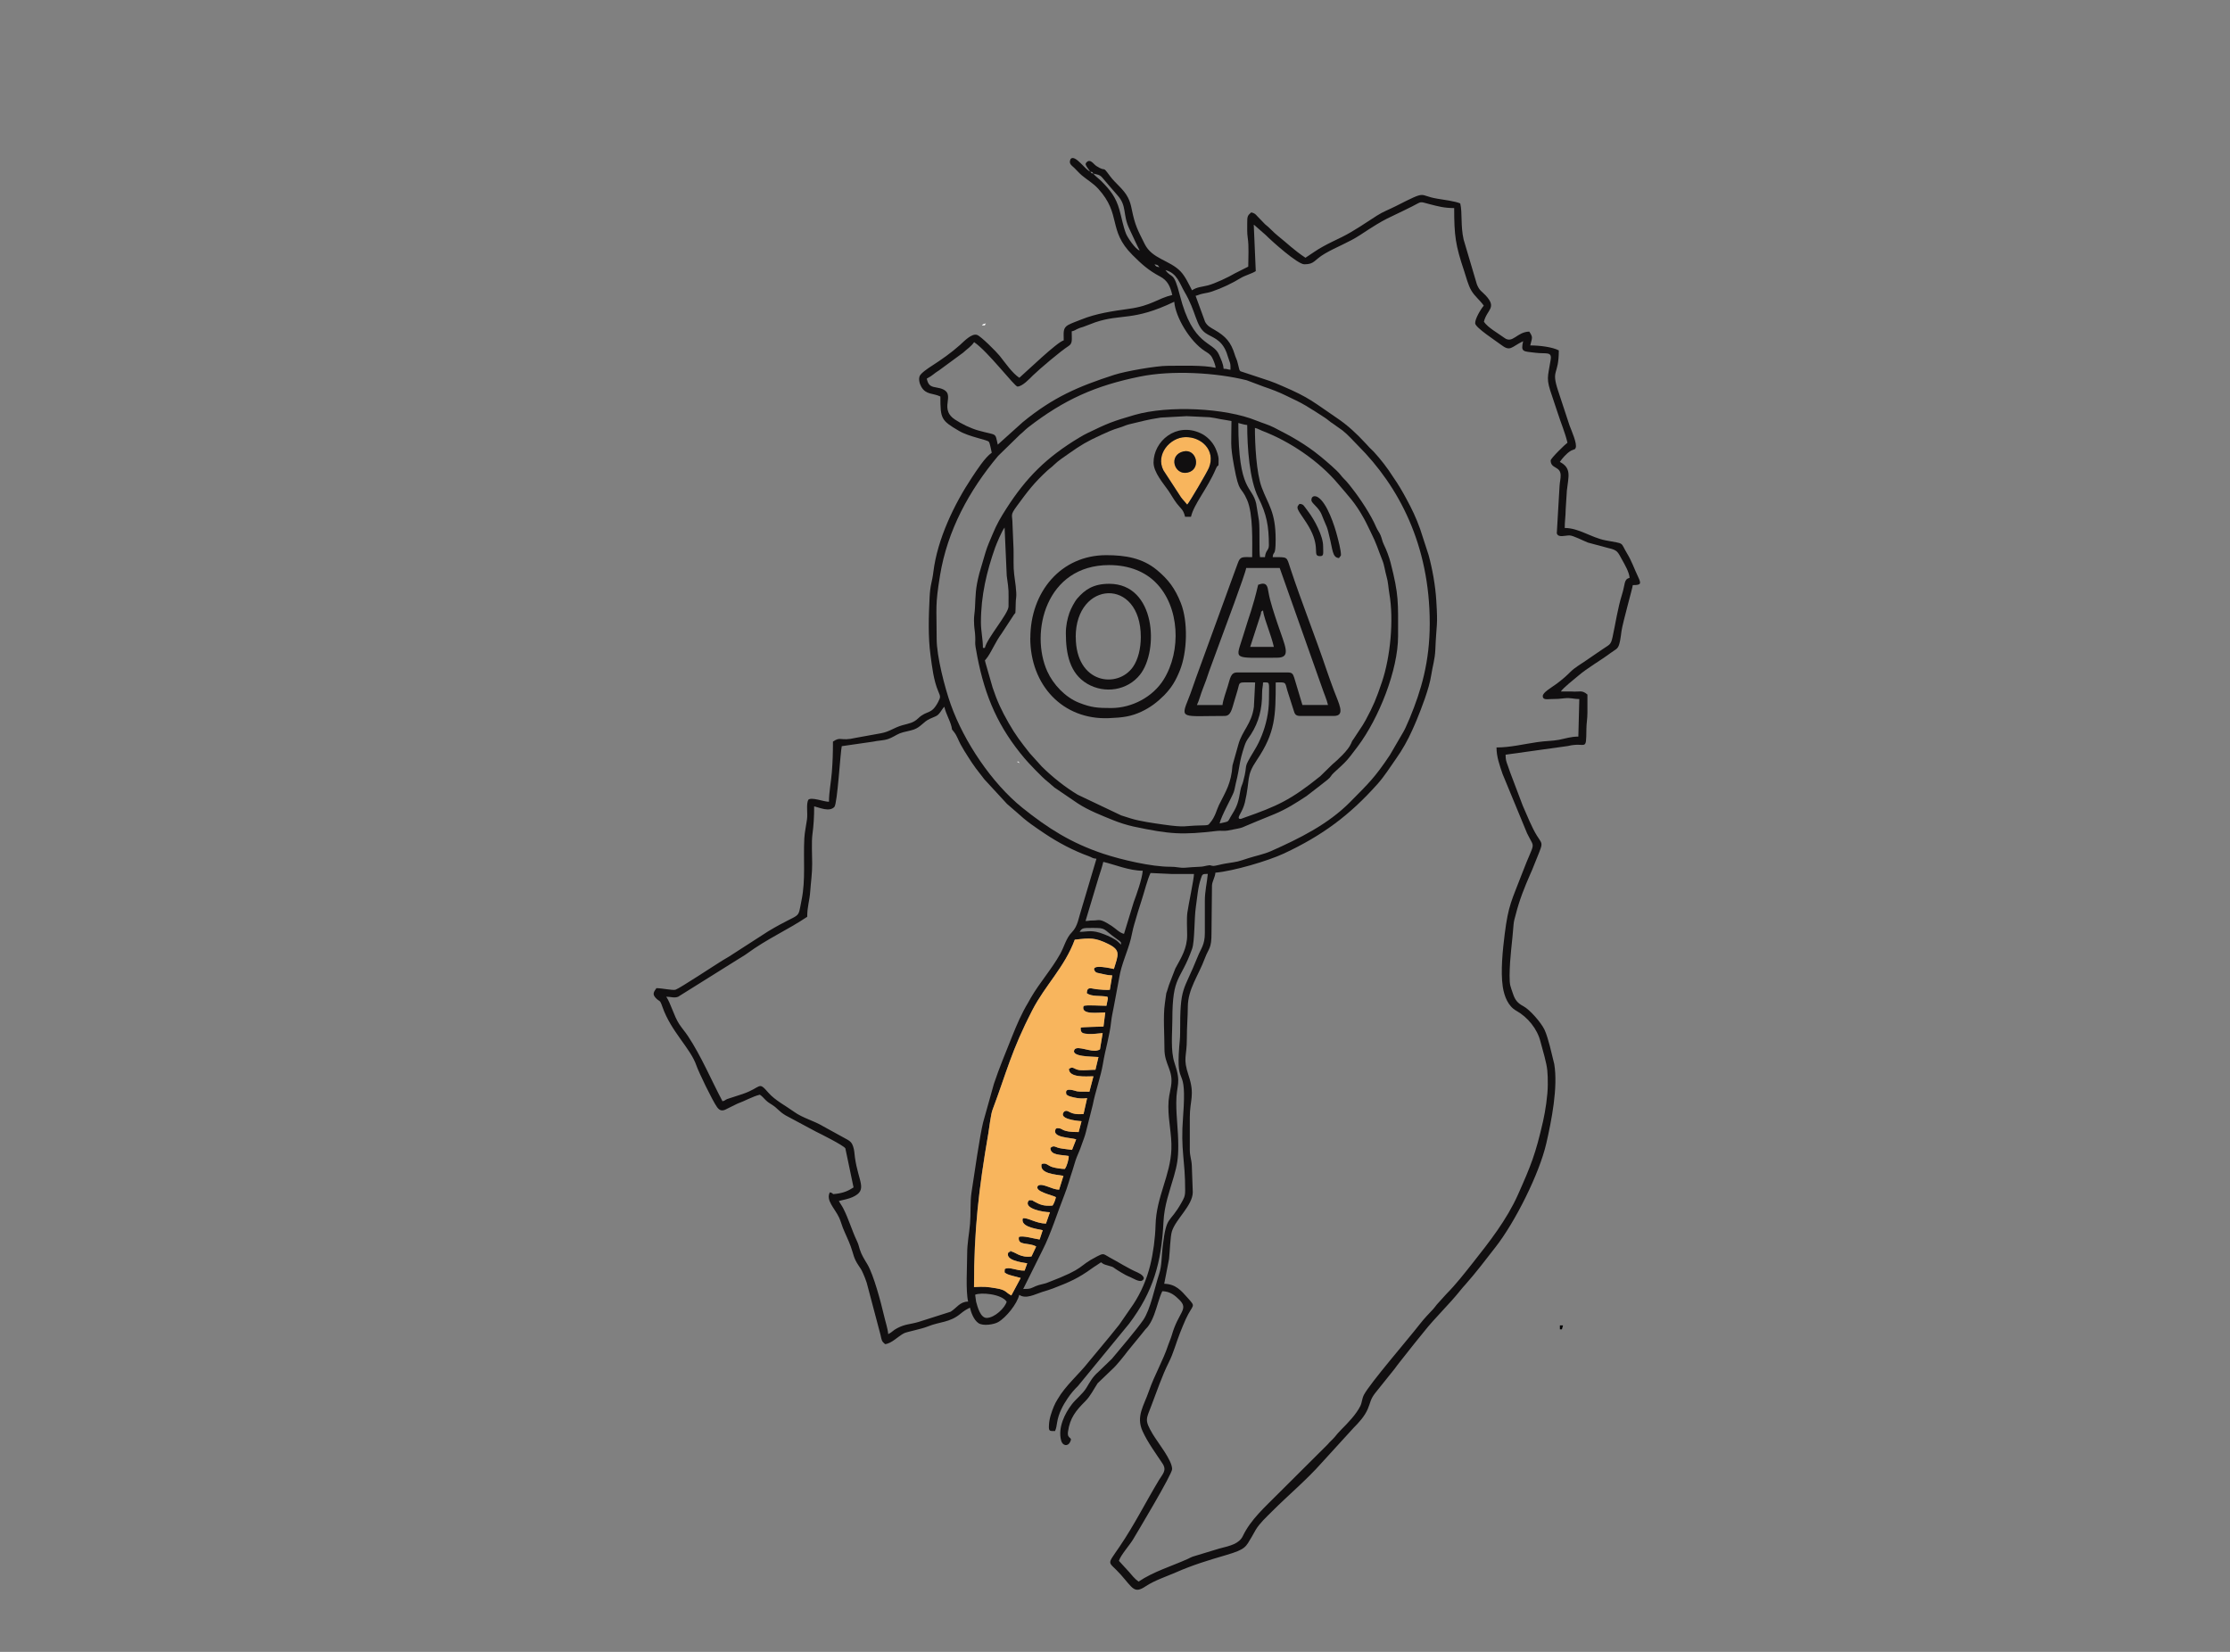 <?xml version="1.0" encoding="UTF-8"?><svg id="a" xmlns="http://www.w3.org/2000/svg" xmlns:xlink="http://www.w3.org/1999/xlink" viewBox="0 0 324 240"><rect x="0" y="0" width="324" height="240" fill="#808080" stroke="none"/><defs><style>.c{fill:none;}.d{fill:#f8b55d;}.d,.e,.f,.g{fill-rule:evenodd;}.e{fill:#110f10;}.f{fill:#fff;}.h{clip-path:url(#b);}</style><clipPath id="b"><rect class="c" x="94.99" y="22.94" width="143.63" height="208.33"/></clipPath></defs><g class="h"><path class="e" d="M141.67,188.12c.77-.38,3.81-.15,4.59,1-.24,.91-1.75,2.34-2.89,2.36-.92,.02-1.34-1.58-1.55-2.36l-.14-1Zm20.17-47.34c-.06,0-3.65-.91-2.74,.36,.15,.2,.43,.22,.76,.29,.75,.15,.88,.23,1.73,.28l-.35,2.09c-.35,.06-1.5-.03-1.93-.08-.77-.08-1.37-.47-1.42,.57,.74,.55,1.96,.31,2.99,.52,.07,.15,.06,.06,.07,.3l-.2,1.01c-.72,.01-3.01-.15-3.32,.03-.47,1.36,2.24,.93,3.15,.94l-.26,2.05c-.67,.03-3.1,.06-3.31,.16-.05,.77,.26,.87,1.12,.92,.65,.04,1.42-.07,2.07-.13l-.39,2.36c-.3,.15,.16,0-.35,.15-.95,.3-2.83-.71-3.33-.15-.7,1.11,2.54,1.04,3.46,1.12l-.44,1.85c-.68,0-1.72,.12-2.3,.05-.88-.1-.94-.65-1.56-.16,.06,1.28,2.39,1.08,3.57,1.06l-.59,2.24c-.6-.05-1.24,.03-1.8-.06-.2-.03-1.79-.67-1.57,.31,.05,.22-.02,.13,.24,.3,.17,.12,.64,.23,.87,.28,.64,.14,1.27,.2,1.93,.1l-.52,2.31c-.63,.04-1.06,.06-1.57-.1-.58-.18-.83-.55-1.25-.25-.9,1.03,1.62,1.34,2.53,1.39l-.42,1.58c-2.52,.01-2.23-.51-2.89-.55-.02,0-.28-.08-.45,.1-.61,1.29,2.14,1.22,2.98,1.51l-.6,1.53c-.54-.08-1.32-.15-1.83-.26-.64-.14-.8-.47-1.31-.03-.02,1.13,1.57,.97,2.66,1.18,.01,.46-.27,1.48-.57,1.88-.53,0-1.3-.12-1.8-.27-.72-.22-.84-.68-1.57-.45-.35,1.42,2,1.51,3.17,1.72l-.63,2.01c-1.06-.02-2.34-.98-3.04-.6-.77,.86,2.2,1.41,2.58,1.69-.1,.43-.27,.9-.49,1.22-1.34,.11-1.8-.13-2.72-.62-.4-.21-.01-.14-.4-.15-.44-.02-.14-.08-.41,.13-.6,1.08,2.07,1.58,3.15,1.61l-.58,1.65c-1.48-.03-2.66-.92-3.36-.77-.38,1.19,1.71,1.49,2.89,1.73l-.45,1.35c-.81-.11-2.51-.63-3.01-.36-.23,1.33,1.41,.72,2.51,1.38l-.68,1.44c-1.59,.25-2.41-.67-2.91-.71-.92-.07,.63-.13-.22,.02l-.22,.09c-.54,1.12,1.74,1.44,2.73,1.6l-.38,1.06c-1.27,.02-2.23-.63-2.89-.22l-.02,.48c.3,.25,.52,.32,1.06,.47l1.28,.34-1.36,2.54c-.89-.48-.7-.79-2.19-1.04-1.38-.23-1.76-.26-3.23-.18,0-8.36,.68-14.18,2.08-22.32,.14-.83,.36-2.76,.6-3.4,2.09-5.57,2.72-8.57,5.81-14.54,1.86-3.6,4.69-6.24,6.15-10.21,2.29-.26,2.95-.31,4.83,.61,1.9,.92,1.49,1.54,.85,3.65h0Zm-4.98-5.39c.36-.55,.4-.57,1.86-.57,2.1,0,1.41,.1,3.55,1.61,.72,.51,.58,.42,.61,.82l-.44-.42c-.51-.46-1.38-.84-2.05-1.1-1.78-.7-2.36-.34-3.53-.34h0Zm6.45,.29c-.66-.15-1.18-.75-1.75-1.12-1.89-1.24-1.75-.8-2.89-.82-.51,0-.36,.06-.95,.07l1.92-6.39c.23-.69,.51-1.56,.66-2.2,1.66,.39,3.77,1.29,5.73,1.29-.1,1.23-.9,3.45-1.31,4.56l-1.41,4.61Zm-4.01-10.89l-2.17,7.29c-.41,1.22-.52,2.48-1.38,3.35-.85,.85-1.11,2.08-1.71,3.16-1.25,2.24-2.97,4.15-4.25,6.35-.17,.3-.24,.45-.41,.73-.96,1.59-1.64,3.19-2.35,4.96-.9,2.27-1.85,4.52-2.62,6.83l-1.57,5.6c-.46,1.81-1.32,7.76-1.69,10.2-.21,1.36-.09,3.1-.21,4.52-.12,1.47-.42,2.8-.42,4.45,0,1.81-.23,5.28,.14,6.88-1.19,0-1.65,.91-2.54,1.47l-4.68,1.49c-1.26,.37-1.9,.28-3.1,.91-.6,.31-.67,.54-1.29,.86-.07-.84-.41-1.8-.61-2.69-.46-1.98-1.51-5.93-2.42-7.46-.44-.74-.85-1.35-1.11-2.19-.15-.49-.18-.72-.4-1.18-.74-1.55-1.19-3.19-1.99-4.75-.22-.43-.42-.66-.64-1.08,.62-.14,1.5-.33,2.01-.57,2.25-1.04,.81-2.19,.32-5.78-.09-.68-.07-1.02-.27-1.6-.17-.51-.39-.71-.78-.94l-3.6-1.98c-1.37-.82-2.93-1.17-4.21-2.1-1.13-.82-2.77-1.67-3.7-2.75-1.53-1.76-.94-.79-3.73,.17l-2.27,.74c-.46,.21-.19,.19-.68,.32-1.67-3.15-3.05-6.49-5.01-9.46-.41-.62-.86-1.12-1.27-1.74-.79-1.2-1.21-2.98-1.89-3.99,.73,0,1.11,.23,1.72,.01l8.73-5.46c.42-.28,.79-.46,1.23-.78,3.06-2.24,5.81-3.38,8.8-5.38,0-1.54,.34-2.26,.44-3.72,.09-1.3,.29-2.58,.28-4.02,0-1.2-.11-3.15,.04-4.26,.17-1.26,.25-2.52,.25-4.05,.76,.18,2.23,.87,2.94,.08,.44-.49,.86-7.9,1.07-8.82l4.51-.65c.79-.18,1.48-.15,2.2-.38,.61-.19,1.15-.6,1.74-.84,.55-.22,1.45-.34,2.03-.55,1.02-.37,1.37-1.12,2.31-1.55,1.08-.5,1.11-.32,1.79-1.36,.11-.16,.21-.28,.32-.4,.26,1.12,.79,1.89,1.05,2.92,.17,.65-.15,.07,.39,.79,.42,.55,.59,1.16,.94,1.79,.34,.62,.7,1.2,1.08,1.79,.36,.56,.71,1.1,1.1,1.63,.43,.58,.8,1.01,1.25,1.62l3.3,3.58c2.47,2.08,2.13,2.07,5.45,4.29,1.97,1.32,4.19,2.5,6.44,3.31,.52,.19,.47,.31,1.07,.36h0Zm16.91,1c-.5,0-.08-.17-.87-.02-.44,.08-.51,.14-.99,.16-.87,.04-1.46,.08-2.16,.14-.79,.06-1.22-.15-2.14-.14-2.71,.02-7.16-1.03-9.72-1.88-4.67-1.55-8.08-3.71-11.79-6.69-4.45-3.59-8.47-9.6-10.39-14.97-.89-2.49-2.06-7.05-2.06-9.55,0-4.72-.24-4.76,.49-9.25,1.07-6.53,4.25-12.36,8.44-17.35l3.19-3.11c.47-.37,.64-.61,1.14-1.01,5.26-4.08,9.82-6.09,16.24-7.4,4.65-.96,11.13-.58,15.55,.53l2.5,.94c1.05,.35,2.22,.8,3.17,1.27,1.01,.51,1.96,.9,2.95,1.5,.98,.6,1.77,1.09,2.72,1.72,.47,.31,.78,.63,1.24,.91l1.34,.95c.75,.58,1.55,1.5,2.25,2.2,5.93,5.93,10.42,14.43,10.42,25.83,0,5.6-1.25,9.75-2.89,13.73-.19,.46-.37,.85-.61,1.39-.16,.36-.2,.39-.34,.66l-1.95,3.35c-2.22,3.32-3.05,4.06-5.78,6.83-3.22,3.25-7.38,5.3-11.5,7.13-1.01,.45-2.33,.72-3.17,.99-1.92,.61-1.28,.47-3.48,.82-.57,.09-1.42,.35-1.8,.35h0Zm-31.24-61.18c-.43-1.86-.03-1.28-2.81-2.06-1.14-.32-2.46-.96-3.42-1.6-2.69-1.81,.89-4.1-2.78-4.67-.87-.13-1.11-.43-1.31-1.27,.98-.52,.92-.67,1.8-1.21l3.47-2.55c.58-.54,1.19-.91,1.61-1.54,1.99,1.33,5.88,6.45,6.3,6.45,.7,0,1.76-1.13,2.25-1.62,.96-.93,3.99-3.51,5.18-4.27,.61-.4,.45-.89,.45-2.13,.43-.1,.43-.15,.81-.34,.42-.2,.39-.15,.84-.3l1.77-.67c3.81-1.29,5.46-.1,11.48-2.99,.19,2.28,2.29,5.77,4.44,7.16,.42,.27,.79,.45,1.06,.95,.18,.33,.49,1.09,.52,1.49-1.81-.42-5.01-.29-7.02-.29-1.57,0-6.06,.77-7.72,1.31-5.22,1.69-8.86,3.24-13.31,6.89l-3.62,3.26Zm33.81-10.89c-.56-.05-.37-.13-1-.14-.06-.77-.39-1.39-.67-2.05-.86-2.02-3.79-1.13-5.69-8.64-.91-3.59-1.13-2.33-2.09-3.64,1.68,.39,2.09,2,2.75,3.12,1.72,2.89,1.63,4.94,3.03,5.99,.89,.66,2.34,.83,3.11,2.9,.13,.34,.2,.67,.36,1.08,.22,.57,.2,.65,.2,1.38h0Zm-9.46-14.47l-.29-.14,.29,.14Zm-.29-.14l-.29-.14,.29,.14Zm-.29-.14l-.29-.14,.29,.14Zm-.29-.14c-.52-.12-.46-.08-.71-.43,.52,.12,.46,.08,.71,.43h0Zm-.71-.43l-.29-.14,.29,.14Zm14.47-5.73l1.68,1.47c.89,.9,4.64,4.26,5.62,4.26,1.52,0,1.37-.62,3.01-1.57,1.65-.96,3.46-1.61,5.07-2.67,4.14-2.73,3.78-2.25,7.58-4.17,1.53-.77,.95-.73,2.64-.3,1.11,.28,2,.54,3.47,.54,0,4,.18,5.38,1.45,9.15,.3,.89,.56,2.01,1.04,2.83,.52,.88,1.27,1.41,1.81,2.2-.45,.52-1.29,1.94-1.25,2.57,.04,.63,3.05,2.57,3.74,3.1,1.39,1.07,1.47,.34,3.23-.51-.37,1.61-.01,1.46,1.76,1.68,1.6,.2,2.44-.23,2.24,1.01-.43,2.71-.72,2.65,.24,5.39,.27,.78,.52,1.52,.75,2.25,.49,1.55,1.09,2.9,1.45,4.42-.33,.22-2.44,2.28-2.44,2.58,0,1.24,1.42,.8,1.45,2.14,.01,.54-.12,.92-.16,1.58l-.4,6.86c.2,.69,1.17,.31,1.84,.31,.53,0,2.1,.82,2.68,1.04l2.94,.79c1.36,.3,1.38,.54,2.02,1.7,.37,.67,1.03,1.78,1.1,2.63-.87,.23-.61,.87-1.12,2.47-.61,1.96-.91,4.08-1.35,6.1-.28,1.29-.42,1.06-1.73,1.99l-2.21,1.51c-.73,.51-1.56,.97-2.16,1.57-.64,.64-1.26,1.18-2,1.73-.86,.63-2.05,1.28-2.05,1.82,0,.6,.71,.43,1.15,.43,.88,0,1.36-.04,2.03-.12,.87-.1,1.32,.12,2.13,.12l-.14,5.45c-1.09,0-1.86,.28-2.83,.47-.96,.18-2,.16-3.11,.33-2.07,.3-3.95,.78-5.95,.78,0,1.36,.45,2.58,.88,3.85l3.56,8.62c1.2,2.47,1.17,.86-.69,5.75-1.54,4.04-2.02,4.61-2.56,8.9-.28,2.23-.62,5.4-.28,7.64,.21,1.38,.77,2.83,1.96,3.49,1.65,.92,3.06,2.63,3.52,4.5l.58,2.14c.45,1.71,.48,2.34,.48,4.1,0,1.55-.36,3.89-.69,5.33-1.09,4.78-1.75,6.4-3.65,10.67-1.62,3.62-4.14,6.84-6.57,9.91-1.21,1.53-2.45,3.12-3.81,4.49l-1.43,1.58c-.24,.29-.24,.35-.51,.64-.68,.73-1.26,1.31-1.89,2.12-1.78,2.29-7.26,8.62-8.16,10.32-.3,.58-.27,1.1-.52,1.62-.58,1.19-1.8,2.46-2.75,3.41-.46,.46-.6,.65-1.01,1.14-.34,.4-.66,.63-.98,1.03l-7.25,7.22c-1.86,1.88-3.93,3.69-5.08,6.09-.53,1.11-1.76,1.42-3.46,1.84l-3.85,1.17c-.29,.11-.44,.21-.68,.32-2.41,1.09-4.96,1.82-7.16,3.3-.55-.37-.99-.94-1.42-1.44l-1.44-1.57c.2-.77,1.6-2.34,2.05-3.11,.57-.96,5.68-9.47,5.68-10.22,0-1.33-2.1-3.86-2.86-5.16-1.17-2-.91-2.09-.17-4.03,.81-2.1,1.55-4.34,2.55-6.33,.68-1.35,1.07-2.87,1.62-4.25,.29-.73,.54-1.36,.84-2.02,1.05-2.28,1.56-1.66,.27-3.1-.92-1.03-1.71-2-3.4-2.04l.7-3.59c.12-1.03,.18-3.27,.42-4.03,.56-1.79,3.03-3.76,3.03-5.7l-.14-3.87c-.05-.95-.29-1.32-.29-2.29v-4.73c0-2.46,.76-3.21-.16-6-.89-2.7-.27-2.58-.27-5.46,0-1.72,.13-3.01,.14-4.59,.02-2.57,1.53-4.49,2.46-6.99,.58-1.56,.99-1.38,.98-3.74l.07-6.88c.04-.63,.45-1.2,.5-1.86,2.58-.22,7.6-1.69,9.96-2.79,5.54-2.59,9.5-5.51,13.57-10.07,1.03-1.15,1.85-2.47,2.73-3.72,.88-1.24,1.71-2.71,2.33-4.11,.26-.59,.42-.93,.65-1.49,.68-1.65,1.82-4.58,2.11-6.49,.2-1.33,.54-2.3,.6-3.71,.16-3.97,.39-3.23,.14-7.16-.13-2.17-.56-4.57-1.12-6.62l-1.23-3.78c-.57-1.6-1.2-2.92-1.97-4.33-.18-.32-.26-.5-.46-.84-.33-.57-.63-1.09-.97-1.61-.19-.3-.29-.4-.52-.77-.8-1.27-1.79-2.55-2.8-3.65-.23-.25-.41-.39-.65-.64l-.41-.45c-.12-.13-.1-.11-.21-.22-1.2-1.31-2.56-2.57-4.03-3.56-3.5-2.37-4.01-2.99-8.04-4.71-.65-.28-1.19-.52-1.84-.74l-4.2-1.39c-.19-.2-.15-.22-.23-.49-.1-.34-.15-.71-.26-1.03-.14-.42-.21-.46-.35-.93-.55-1.78-1.3-2.62-2.9-3.55-.6-.35-1.06-.56-1.4-1.18l-1.38-3.78c.5-.12,.45-.19,1.11-.33,.41-.08,.82-.14,1.28-.3,1.39-.46,2.98-1.22,4.19-1.97,.59-.36,1.62-.63,2.16-.99l-.29-6.73Zm-23.35-7.45c1.32,.31,.85,.14,2.47,1.97l1,1.15c1.48,1.63,.72,2.79,1.78,4.96,.51,1.05,.96,2.12,1.48,3.1-.63-.17-1.78-1.91-1.99-2.45-.42-1.07-.62-2.28-.96-3.48-.53-1.87-1.35-2.86-2.6-4.13-.38-.39-.95-.77-1.18-1.11h0Zm0,0c-.41-.1-.22,.02-.43-.28,.41,.1,.21-.02,.43,.28h0Zm-.43-.28c-.72-.19-2.19-2.54-2.87-1.86-.34,.71,.11,.91,.54,1.33,.38,.37,.68,.73,1.08,1.07,.79,.66,1.68,1.17,2.37,1.93,3.45,3.78,1.35,6,4.98,9.63,1.34,1.34,2.3,2.22,4.03,3.14,1.06,.56,1.47,1.41,1.76,2.68-2.14,.5-3,1.56-6.3,2.01-2.36,.33-4.74,.67-6.91,1.55-.59,.24-1.37,.5-1.92,.8-.8,.45-.64,1.1-.64,2.23-.99,.27-5.34,4.48-6.45,5.44-1.05-.7-2.01-2.13-2.84-3.17-.51-.64-2.72-2.84-3.28-3.05-.79-.3-1.94,.95-2.51,1.46-1.28,1.14-2.68,2.12-4.12,3.05-.47,.3-1.52,1-1.72,1.44-.2,.46-.03,1.14,.24,1.6,.69,1.17,1.68,.87,2.76,1.39,0,3.23,.09,3.47,2.73,5.01,1.48,.86,4.08,1.27,4.31,1.57,.17,.22,.34,1.26,.42,1.59-.96,.64-2.21,2.59-2.87,3.58-2.57,3.87-5.03,8.97-5.61,13.73-.18,1.52-.46,1.79-.55,3.75-.13,2.64-.23,5.7,.13,8.32,.23,1.69,.44,3.67,1.14,5.31,.31,.73,.35,.79-.02,1.51-1.03,1.96-1.59,1.13-2.91,2.39-.7,.67-1.31,.73-2.29,1-1.27,.36-1.84,.94-3.13,1.17l-3.64,.66c-2.35,.55-2.12-.27-3.32,.55,0,1.65-.04,2.94-.16,4.43-.11,1.41-.42,2.93-.42,4.31-.77,0-2.56-.74-3.01-.28-.32,.66-.06,1.93-.18,2.83-.1,.77-.35,1.92-.39,2.76-.16,3.09,.2,5.99-.39,8.92-.64,3.16,.14,1.59-4.86,4.59l-5.66,3.65c-.35,.21-.67,.4-.99,.59-.88,.53-6.2,4.05-6.8,4.24-.42,.14-1.95-.22-2.79-.22-.33,.5-.65,.82-.12,1.4,.61,.66,.59,.15,.99,1.31,1.25,3.6,4.08,6.01,4.94,8.53,.32,.94,2.31,5.07,2.99,6.03,.38,.54,.78,.64,1.41,.28l1.54-.76c1.05-.37,2.25-1.07,3.28-1.31,.36,.24,.49,.44,.82,.76,.35,.34,.56,.46,.99,.73,.8,.52,.95,.93,1.92,1.51l4.39,2.35c.63,.31,3.98,1.98,4.3,2.44l1.19,5.68c-.73,.49-1.46,.8-2.52,.93-.87,.11-.12,0-.92-.22-.62,1.17,.7,2.31,1.34,3.67,.23,.49,.34,.96,.54,1.47,.35,.88,.82,1.81,1.15,2.72,.44,1.22,.4,1.67,1.12,2.75,.32,.47,.42,.59,.68,1.18,.23,.53,.32,.75,.52,1.34l2.01,7.59c.18,.82,.16,.91,.66,1.34,.94-.08,1.86-1.11,2.73-1.57,.41-.22,2.53-.61,3.46-.99,1.76-.72,3.19-.55,4.75-1.84,.55-.45,.77-.58,1.39-.9,.18,.75,.55,1.75,1.21,2.23,.69,.5,2.32,.2,2.89-.13,1.15-.66,2.76-2.65,3.06-3.96,.99,.66,2.26-.08,3.31-.41,.63-.2,1-.29,1.62-.53,2.39-.92,3.64-1.46,5.67-2.93,.2-.15,.37-.25,.6-.4l.69-.46c.22,.15,.3,.26,.64,.36,1.64,.49,.63,.13,2.22,1.08,.52,.31,.79,.47,1.42,.73,.33,.13,1.25,.74,1.68,.49,.68-.41-.2-.98-.59-1.15-1.5-.65-2.77-1.5-4.19-2.25l-.18-.11c-.69-.42-.73-.44-1.57-.01-3.02,1.55-1.42,1.61-7.22,3.82-.58,.22-1.14,.27-1.66,.49-.79,.33-.7,.43-1.86,.43l2.81-5.65c1.2-2.34,2.19-5.53,3.17-8.01,.49-1.24,.78-2.39,1.21-3.66,.2-.59,.34-1.22,.59-1.84,.29-.71,.47-1.07,.73-1.85,.25-.73,.4-1,.61-1.83l.98-3.89c.38-1.96,1.18-4.16,1.48-5.97,.36-2.22,.97-3.98,1.21-6.24,.07-.62,.26-1.5,.37-2.06l.79-4.22c.31-1.97,1.2-3.73,1.68-5.62,.18-.71,.27-1.35,.49-2.09,.37-1.28,.72-2.46,1.14-3.73,.35-1.06,.77-2.81,1.24-3.78l3.01,.14c1.1,0,2.2,0,3.3,0,0,.74-.83,4.6-.96,5.62-.12,.92-.03,2.29-.03,3.26,0,1.95-.87,3.29-1.72,4.86l-.92,2.38c-.58,2.02-.24,.21-.6,2.7-.27,1.87-.05,4.56-.06,6.53-.02,2.41,1.36,3.12,.95,5.53-.18,1.1-.38,1.62-.38,2.92,0,2.22,.51,4.02,.44,6.17-.13,3.85-2.19,6.91-2.3,11.03-.05,1.91-.34,4.07-.77,5.82-.53,2.13-1.35,4.01-2.46,5.7l-2.05,2.97c-.5,.63-.97,1.19-1.47,1.82l-2.99,3.6c-1.42,1.82-3.32,3.38-4.49,5.4-.2,.33-.41,.7-.54,1.03-.34,.83-.68,1.78-.72,2.76-.04,.88,.07,.84,.88,.84,.19-.39,.22-.75,.31-1.27,.21-1.3,.84-2.47,1.53-3.49,.47-.69,.92-1.22,1.5-1.79l7.43-9.05c3.52-4.66,4.71-8.95,4.99-14.78,.12-2.46,.86-4.36,1.52-6.65,.46-1.61,.63-2.57,.63-4.38,0-2.36-.29-3.97-.29-6.31,0-2.71,.79-2.7-.25-5.76-.61-1.8-.32-4.36-.32-6.27,0-6.55,1.16-5.52,2.87-10.31,.39-1.1,.3-4.44,.54-6.05,.21-1.4,.29-2.87,.73-4.14,.22-.63,.16-.7,1.01-.7-.11,1.3-.44,2.49-.43,4.01,0,1.53,0,3.06,0,4.59,0,1.7-.55,2.21-1.03,3.41-2.1,5.26-2.58,4.15-2.56,11.06,0,.89-.08,1.34-.13,2.01-.5,6.54,1.17,2.09,.56,10.16-.39,5.05,.32,6.21,.3,10.76,0,.9-.2,1.15-.53,1.76-1.8,3.22-2.15,1.65-2.73,6.3-.18,1.46-.11,2.83-.52,4.07-.63,1.9-1.25,5.15-2.32,6.7-.92,1.34-3.46,4.33-4.55,5.63l-1.97,1.9c-.85,.75-1.12,1.32-1.72,2.3-.58,.95-1.48,1.56-2.15,2.44-.96,1.26-2.05,3.37-1.52,5.25,.2,.73,.94,.88,1.28,.22,.47-.89-.46-.32-.29-1.54,.27-1.96,1.14-3.05,2.5-4.4,.77-.77,1.22-1.74,1.81-2.63l2.34-2.24c.45-.45,.6-.68,1.01-1.14,.41-.47,.63-.81,1.01-1.28l2.06-2.52c.25-.28,.26-.36,.51-.64,.26-.3,.28-.26,.52-.62,.34-.5,.53-.94,.76-1.53,.42-1.1,.71-2.42,1.18-3.4,1.17,.03,1.84,.62,2.48,1.25,1.41,1.4-.13,1.74-1.1,5.14-.16,.54-.34,.89-.5,1.37-.79,2.39-2,4.37-2.83,6.77-.73,2.12-1.9,3.65-.91,5.82,.75,1.64,1.91,3.2,2.9,4.7,.65,.99,.01,1.5-.53,2.4-1.94,3.23-3.58,6.52-5.7,9.64-1.99,2.93-1.71,1.99,.14,4.07,1.8,2.03,1.96,2.83,3.64,1.71,1.29-.86,3-1.41,4.42-2.03,2.36-1.04,4.68-1.75,7.25-2.5,2.95-.86,2.85-1.2,3.76-2.69,.22-.36,.35-.65,.57-1.01,.61-.98,1.49-1.78,2.29-2.58,2.41-2.42,5.05-4.6,7.31-7.16l4.58-5.02c.81-.82,1.63-1.7,2.09-2.78,.41-.99,.37-1.38,1.04-2.26l2.87-3.58c.26-.33,.42-.6,.68-.9l2.15-2.72c.5-.62,.93-1.14,1.41-1.74,1.65-2.09,3.64-3.94,5.3-6.02,.3-.38,.41-.49,.73-.85,1.53-1.72,2.92-3.57,4.35-5.4,2.87-3.66,6.38-10.67,7.4-15.09,.77-3.35,1.72-8.16,1.16-11.54l-.65-2.65c-.16-.61-.49-1.78-.78-2.37-.51-1.04-2.12-2.89-3.06-3.39-.82-.43-1.21-.9-1.5-1.79-.36-1.08-.51-1.2-.5-2.65,.02-2.69,.39-4.8,.58-7.45,.04-.51,.18-.91,.31-1.41,.53-2.12,1.28-3.98,2.12-5.9,.16-.36,.31-.68,.47-1.11,1.43-3.65,1.45-2.96,.5-4.45-.73-1.15-1.48-3.05-2.07-4.38l-1.81-4.78c-.16-.46-.25-.74-.41-1.17-.18-.49-.27-.73-.27-1.45l9.05-1.26c2.66-.66,2.65,.98,2.69-2.47,0-.87,.15-1.39,.15-2.43,0-.86,0-1.72,0-2.58-.82-.71-1.12-.35-2.29-.44h-1.58c.38-.56,1.88-1.73,2.48-2.24,1.46-1.25,3.24-2.22,4.79-3.38,.89-.66,1.09-.49,1.35-1.8,.08-.4,.13-.87,.2-1.37,.2-1.31,1.6-6.24,1.64-6.67,1.19,0,1.26-.17,.77-1.2-.57-1.2-.93-2.3-1.61-3.41-1.04-1.72-.22-1.34-3.12-1.89-2.08-.4-3.88-1.8-5.93-1.8,0-1.08,.13-1.6,.14-2.73l.17-2.7c.23-2.07,.72-3.25-1.02-4.17,.35-.52,1-1.26,1.56-1.59,.3-.18,.16-.05,.4-.18,.29-.16,.02,.18,.33-.24,.28-.6-.62-2.57-.88-3.28l-1.67-5.07c-1.04-3.17,.11-2.11,.11-5.84-.91-.48-2.73-.72-4.15-.72,.27-1.15,.44-1.13-.14-2.01-1.81,.04-2.4,1.81-3.62,.91-.88-.65-2.39-1.48-2.97-2.34,.42-1.8,1.96-1.99,.25-3.83-.59-.63-.88-.65-1.27-1.6l-1.93-6.52c-.46-2.05-.16-3.85-.49-5.24-.62-.3-2.51-.56-3.32-.69-2.89-.47-1.29-1.33-6.04,1.08-.98,.5-1.87,.81-2.76,1.39-1.65,1.06-3.31,2.22-5.07,3.1-.91,.45-1.86,.88-2.77,1.39-.43,.24-.88,.51-1.24,.76l-1.29,.86c-1.75-1.17-2.5-1.98-3.99-3.17-.73-.58-1.2-1.18-1.88-1.7l-1.13-1.17c-.26-.31-.45-.46-.88-.55-.52,.45-.59,.57-.58,1.57,0,.69-.03,1.43,.07,2.09,.2,1.31,.08,2.84,.08,4.22l-1.91,.96c-.87,.53-2.95,1.51-3.96,1.77-.96,.24-1.54,.21-2.3,.71-.46-.87-.98-2.04-1.68-2.76-1.58-1.63-4.12-1.79-5.2-3.97-1.03-2.08-1.39-2.66-1.87-5.01-.14-.71-.27-1.17-.56-1.74-.64-1.25-1.8-2.02-2.61-3.12-1.23-1.68-.43-.46-1.98-1.46-.41-.26-.86-1.1-1.41-.55-.27,.27-.11,.43,.06,.72,.16,.25,.33,.47,.48,.69h0Zm0,0"/></g><path class="d" d="M161.84,140.79c.64-2.1,1.04-2.72-.85-3.65-1.88-.91-2.54-.87-4.83-.61-1.46,3.97-4.29,6.61-6.15,10.21-3.08,5.97-3.72,8.97-5.81,14.54-.24,.65-.46,2.57-.6,3.4-1.39,8.14-2.08,13.96-2.08,22.32,1.48-.08,1.85-.05,3.23,.18,1.49,.25,1.3,.57,2.19,1.04l1.36-2.54-1.28-.34c-.53-.15-.76-.22-1.06-.47l.02-.48c.66-.4,1.62,.24,2.89,.22l.38-1.06c-.99-.15-3.27-.48-2.73-1.6l.22-.09c.85-.15-.71-.09,.22-.02,.5,.04,1.32,.95,2.91,.71l.68-1.44c-1.1-.65-2.74-.05-2.51-1.38,.5-.27,2.2,.25,3.01,.36l.45-1.35c-1.18-.24-3.26-.54-2.89-1.73,.7-.15,1.88,.74,3.36,.77l.58-1.65c-1.08-.02-3.75-.52-3.15-1.61,.28-.21-.03-.15,.41-.13,.38,.01,0-.06,.4,.15,.92,.49,1.38,.72,2.72,.62,.22-.32,.39-.79,.49-1.22-.39-.28-3.35-.83-2.58-1.69,.7-.38,1.98,.59,3.04,.6l.63-2.01c-1.17-.21-3.53-.3-3.17-1.72,.74-.23,.85,.23,1.57,.45,.51,.15,1.27,.26,1.8,.27,.31-.4,.59-1.42,.57-1.88-1.09-.21-2.68-.06-2.66-1.18,.51-.44,.67-.12,1.31,.03,.51,.11,1.3,.18,1.83,.26l.6-1.53c-.84-.28-3.59-.21-2.98-1.51,.18-.18,.44-.1,.45-.1,.66,.03,.37,.56,2.89,.55l.42-1.58c-.91-.06-3.43-.37-2.53-1.39,.42-.3,.66,.08,1.25,.25,.51,.15,.94,.13,1.57,.1l.52-2.31c-.66,.1-1.29,.05-1.93-.1-.23-.05-.7-.17-.87-.28-.26-.17-.19-.09-.24-.3-.22-.98,1.37-.34,1.57-.31,.57,.09,1.2,.02,1.8,.06l.59-2.24c-1.19,.02-3.51,.21-3.57-1.06,.62-.49,.68,.05,1.56,.16,.58,.07,1.61-.05,2.3-.05l.44-1.85c-.91-.08-4.16,0-3.46-1.12,.5-.56,2.38,.45,3.33,.15,.51-.16,.05,0,.35-.15l.39-2.36c-.65,.06-1.43,.17-2.07,.13-.86-.05-1.17-.15-1.12-.92,.21-.1,2.64-.12,3.31-.16l.26-2.05c-.91,0-3.62,.42-3.15-.94,.31-.18,2.6-.02,3.32-.03l.2-1.01c-.01-.24,0-.16-.07-.3-1.02-.21-2.25,.04-2.99-.52,.05-1.04,.65-.66,1.42-.57,.43,.05,1.59,.14,1.93,.08l.35-2.09c-.85-.04-.98-.13-1.73-.28-.33-.07-.61-.09-.76-.29-.9-1.26,2.69-.36,2.74-.36h0Zm0,0"/><path class="e" d="M177.2,119.63c.26-1.13,1.78-3.79,2.05-4.54,.13-.36,.2-.85,.3-1.27,.66-2.63,.41-2.89,1.27-5.47,.15-.44,.29-.73,.58-1.14,.18-.26,.16-.23,.35-.51,1.15-1.8,1.63-3.72,1.62-5.98,0-.79,.13-.95,.14-1.57,1.07,0,.86-.22,.86,2.43,0,1.98-.46,3.81-1.04,5.26-.33,.83-.6,1.38-1.04,2.11-1.9,3.14-.85,1.62-1.68,4.63-.11,.42-.28,.65-.38,1.2-.28,1.59-.4,2.23-1.21,3.52-.78,1.25-.24,.97-1.82,1.34h0Zm.43-17.19h-3.73c.34-.7,.56-1.64,.88-2.42,.34-.83,.59-1.56,.91-2.53l1.81-4.92c.23-.64,3.5-9.34,3.56-10.05h4.87l6.14,17.35c.29,.88,.67,1.69,.88,2.56h-3.72l-1.19-3.97c-.19-.54-.28-.76-.96-.76h-7.31c-.97,0-1.01,.79-1.4,2.04-.21,.68-.7,2.05-.75,2.69h0Zm-34.53-8.31h-.29c0-1.27-.29-2.41-.29-3.72,0-3.89,.85-7.41,2.06-10.84,.18-.5,1-2.48,1.38-2.92l.31,7c.34,2.43,.26,1.95,.26,4.46,0,1.04-3.1,4.57-3.44,6.02h0Zm29.23-33.67l3.42,.16c.45,.05,1.1,.18,1.58,.28,.49,.1,1.1,.16,1.59,.27,0,3.2-.21,3.35,.37,6.51,.77,4.24,.97,2.79,1.91,4.97,.89,2.07,.73,6.11,.73,8.3-1.42,0-1.73-.16-2.1,.91-.2,.57-.32,.9-.54,1.47-.41,1.07-.71,1.99-1.11,3.05l-4.4,12.07c-.38,1.03-.68,2.02-1.1,3.05-1.23,3.04-.94,2.52,5.24,2.52,.93,0,1.05-.98,1.45-2.27,.14-.45,.29-.96,.43-1.44,.4-1.36-.07-1.16,2.56-1.16l-.18,3.55c-.34,2.52-1.7,3.43-2.26,5.48l-.85,3.02c-.19,2.64-.96,3.75-1.97,5.77-.31,.62-.54,1.73-1.29,2.58-.28,.32-.11,.36-1.48,.38-2.3,.04-1.96,.35-5.31-.13-1.4-.2-3.37-.47-4.7-.88-.46-.14-.88-.28-1.42-.45l-6.31-3c-1.85-1.11-3.69-2.58-5.22-4.09l-1.77-1.96c-1.28-1.63-2.05-2.61-3.06-4.39-1-1.74-1.68-3.19-2.32-5.13l-1.03-3.58c-.11-.63-.22-.1,.32-.89,.67-.99,1.17-2.24,1.98-3.33l1.81-2.77c.29-.45,.2,.02,.25-.76,.04-.75,0-1.17,.09-1.77,.1-.73-.18-2.49-.29-3.36-.14-1.09-.06-2.35-.09-3.63l-.15-3.58c0-1.56-.43-1.26,.67-2.76,1.52-2.07,2.43-3.29,4.37-5.08,.39-.36,.6-.46,1-.86,.6-.59,1.43-1.13,2.11-1.61,1.81-1.28,2.66-1.78,4.73-2.73,.87-.4,1.62-.75,2.67-1.06,.59-.17,.86-.35,1.39-.48,1.86-.43,2.51-.66,4.6-.98l3.67-.2Zm10.03,1.72c.45,.11,.63,.26,1.02,.41,4.06,1.55,8.26,4.4,11.05,7.72,1.54,1.83,2.43,2.67,3.73,5.01,.36,.64,.64,1.28,.96,1.91,.96,1.93,1.04,2.47,1.72,4.16,.31,.76,.37,1.53,.62,2.39,.24,.82,.25,1.59,.4,2.46,.67,3.84,.15,9.24-1.08,12.86-.83,2.46-1.23,3.42-2.36,5.52-.19,.35-.23,.4-.42,.72l-1.31,1.99c-.32,.44-.16,.2-.41,.74-.41,.94-1.89,2.31-2.72,3.01l-1.74,1.7c-4.32,3.48-6.26,4.34-11.04,6.02-.29,.1-.59,.28-.76,.12-.25-.25,.52-.95,.85-2.33,.81-3.45,.11-3.75,1.73-6.15,2.7-4,2.75-6.42,2.75-11.29,1.48,0,1.34-.16,1.69,1.18l.9,2.82c.17,.55,.24,.87,.99,.87h4.87c1.77,0,.68-1.86,0-3.72-.36-.98-.71-1.92-1.06-2.96-1.61-4.78-3.72-10.08-5.27-14.79-.57-1.73-.31-1.6-2.56-1.6,.09-1.04,.43,.09,.43-2.58,0-4.04-1.09-5.03-2.03-7.57-.77-2.1-.98-6.22-.98-8.62h0Zm-2.44-.72c.43,.1,.82,.25,1.29,.29,0,3.22,.32,7.98,1.62,10.56,1.2,2.39,1.53,4.14,1.53,6.92,0,.75-.49,.71-.57,1.72h-.72c-.16-.76,0-3.96-.15-5.29l-.4-2.46c-.58-2.68-2.6-1.63-2.6-11.73h0Zm-38.4,28.8c0,.82,.08,1.11,.14,1.73,.15,1.89-.18,.77,.33,3.39,1.14,5.89,3.08,10.33,6.92,14.86,.41,.49,2.49,2.71,3.28,3.31,.45,.35,.58,.53,1,.86l3.41,2.32c1.58,1.03,3.46,1.75,5.15,2.44,.83,.34,1.99,.71,2.95,.92,5.31,1.12,7.01,1.24,12.18,.63,.42-.05,1.03,.04,1.51-.05,2.79-.54,1.45-.23,4.14-1.31,.9-.36,1.71-.7,2.64-1.08,1.72-.71,3.22-1.67,4.67-2.63l2.02-1.56c.38-.31,.65-.51,1.04-.82,.52-.41,.43-.57,.88-.98,1.91-1.75,1.83-1.64,3.48-3.83,3.07-4.08,5.87-11.09,5.87-16.05s.13-5.91-1.09-10.66c-.21-.83-.62-1.91-.97-2.61-.27-.55-.27-.87-.49-1.38-.18-.43-.43-.69-.65-1.21-.73-1.72-2.31-4.11-3.46-5.57-.28-.36-.55-.72-.83-1.03-.38-.41-.51-.49-.89-.98-.49-.64-2.16-2.05-2.84-2.61-2.24-1.83-4.26-2.95-6.8-4.24-.87-.44-1.63-.63-2.57-1.01-4.49-1.84-12.79-2.24-17.7-.82-3.3,.96-3.89,1.21-6.83,2.63-.38,.18-.79,.41-1.2,.66-4.78,2.87-7.72,5.83-10.6,10.32-.83,1.3-1.38,2.23-2,3.73-.36,.88-.73,1.63-1.04,2.68l-.88,2.99c-.59,2.31-.53,3.05-.64,5.1-.04,.69-.14,.99-.14,1.86h0Zm0,0"/><path class="e" d="M161.44,102.87c-1.94,0-2.87-.06-4.67-.77-1.99-.79-3.74-2.64-4.61-4.56-2.54-5.64-.22-15.44,8.99-15.44,2.98,0,5.26,1.02,6.77,2.54,3.49,3.49,3.75,9.94,1.14,14.11-1.56,2.5-4.58,4.12-7.62,4.12h0Zm-11.75-10.17c0,6.84,4.72,11.91,11.4,11.64,2.08-.08,3.26-.25,4.74-.94,1.29-.6,2.28-1.36,3.26-2.33,.02-.02,.05-.05,.07-.07,1.09-1.13,1.67-2.11,2.27-3.61,1.07-2.66,1.21-7.07,.13-9.79-.85-2.14-1.84-3.44-3.5-4.81-2.08-1.71-4.54-2.13-7.33-2.13-6.6,0-11.03,5.36-11.03,12.04h0Zm0,0"/><path class="e" d="M156.29,92.55c0-8.23,9.46-8.73,9.46,0,0,1.71-.41,3.29-1.12,4.32-2.22,3.24-8.33,2.5-8.33-4.32h0Zm-1.43-.57c0,3.01,.56,5.86,3.1,7.36,2.53,1.49,5.84,.99,7.67-1.31,2.77-3.49,2.31-13.21-4.47-13.21-2.31,0-3.52,.85-4.62,2.11-.39,.44-.94,1.48-1.17,2.13-.29,.85-.51,1.85-.51,2.92h0Zm0,0"/><path class="d" d="M171.94,65.59c1.95-.46,2.67,2.66,.57,3.08-1.93,.39-2.8-2.55-.57-3.08h0Zm.55,7.73c.29-.26,2.93-4.76,3.17-5.38,1-2.52-1.12-4.5-3.47-4.43-2.25,.07-4.33,2.56-3.15,4.83l2.54,3.9c.3,.41,.64,.73,.91,1.08h0Zm0,0"/><path class="e" d="M183.51,88.69c.06,.69,.54,1.98,.77,2.67,.31,.93,.58,1.67,.8,2.63h-3.44l1.51-4.65c.21-.68-.13-.29,.35-.65h0Zm-.71-3.73c-.8,3.43-1.23,4.24-2.15,7.31-1.11,3.7-1.8,3.29,4.87,3.29,2.16,0,1.21-1.59,.09-4.96-.43-1.3-1.1-3.24-1.31-4.56-.14-.84-.23-1.57-1.5-1.08h0Zm0,0"/><path class="e" d="M172.49,73.32c-.27-.35-.61-.67-.91-1.08l-2.54-3.9c-1.18-2.27,.9-4.76,3.15-4.83,2.36-.07,4.47,1.91,3.47,4.43-.24,.61-2.88,5.12-3.17,5.38h0Zm-4.89-6.12c0,1.43,1.46,3.08,2.12,4.04,.47,.68,.74,1.22,1.25,1.9,.58,.77,.96,.86,1.21,1.94h.86c.44-1.89,2.38-4.06,3.62-6.98,.38-.88,.39,.1,.39-1.33,0-.57-.27-1.24-.47-1.68-.43-.92-1.25-1.74-2.15-2.15-3.56-1.65-6.83,1.18-6.83,4.26h0Zm0,0"/><path class="e" d="M190.53,72.64c0,.44,.72,.79,1.29,1.72,.21,.34,.29,.67,.48,1.09,.17,.38,.31,.71,.47,1.11,.17,.46,.23,.79,.34,1.23,.54,2.08,.44,3.21,1.43,3.29,.08-.11,.29-.35,.29-.43,0-.74-.38-2.14-.54-2.75-.39-1.52-1.47-4.83-2.81-5.66-.42-.26-.94-.2-.94,.39h0Zm0,0"/><path class="e" d="M188.52,73.78c0,.49,1.15,1.74,1.91,3.24,1.41,2.77,.2,3.78,1.38,3.78,.57,0,.43-.41,.43-1.43,0-1.52-1.27-3.87-2.15-5.02-.75-.98-.66-1.09-1.29-1.14-.17,.26-.29,.25-.29,.57h0Zm0,0"/><path class="e" d="M171.94,65.59c-2.22,.52-1.36,3.47,.57,3.08,2.09-.42,1.38-3.54-.57-3.08h0Zm0,0"/><path class="g" d="M226.64,193.14h.29l.16-.57h-.45v.57Zm0,0"/><path class="f" d="M142.67,47.28c.67-.06,.25,.15,.57-.29-.32,.08-.41,.06-.57,.29h0Zm0,0"/><path class="f" d="M147.83,110.75s.16,.03,.17,.03c.04-.01,.25,.33,.06-.04,0,0-.27-.27-.23,.01h0Zm0,0"/><path class="f" d="M160.01,71.78s.04-.06,.04-.04c0,0-.06,.03-.04,.04h0Zm0,0"/></svg>